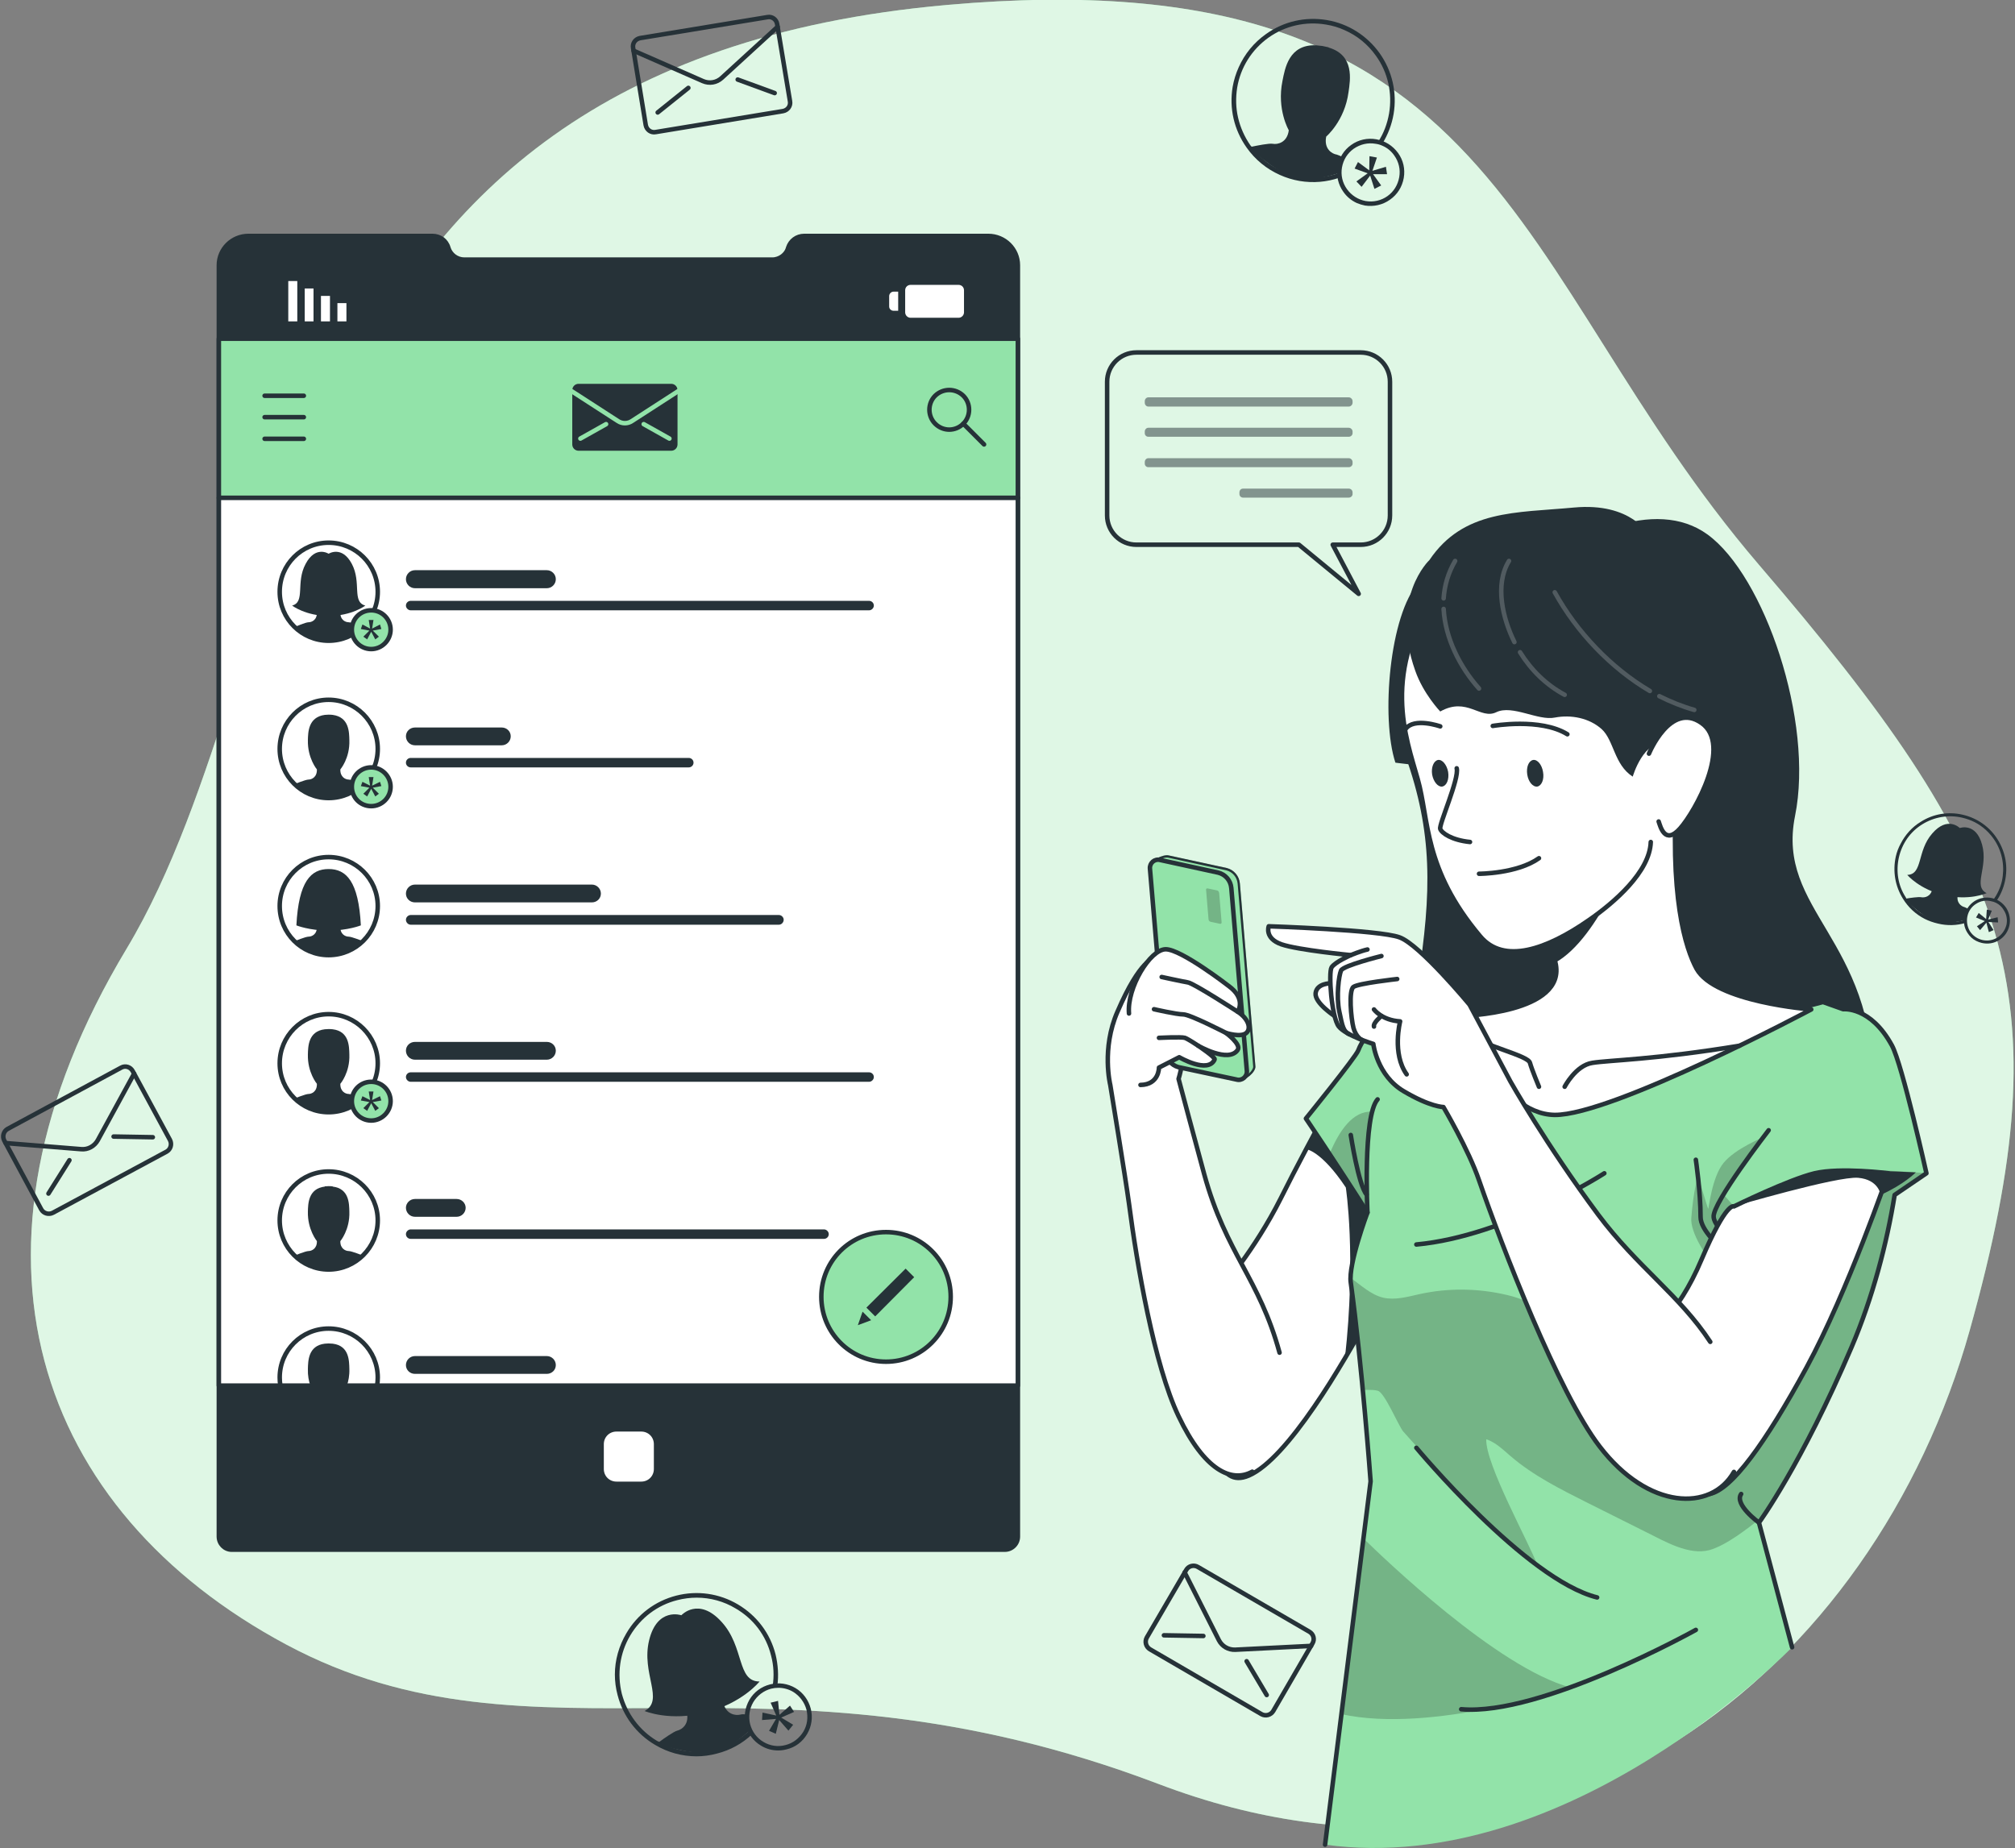 <svg version="1.2" xmlns="http://www.w3.org/2000/svg" viewBox="0 0 894 820" width="894" height="820"><rect x="0" y="0" width="894" height="820" fill="#808080" stroke="none"/><defs><clipPath clipPathUnits="userSpaceOnUse" id="cp1"><path d="m526.67 471.46l23.23 7.71c2.45 0.63 7.3-3.47 7.09-6l-6.89-81.18c-0.28-3.27-2.6-6.02-5.79-6.84l-25.73-5.58c-2.45-0.64-8.64 2.3-8.42 4.83l10.73 80.22c0.28 3.28 2.59 6.02 5.78 6.84z"/></clipPath></defs><style>.a{fill:#92e3a9}.b{opacity:.7;fill:#fff}.c{fill:#263238}.d{fill:none;stroke:#263238;stroke-linecap:round;stroke-linejoin:round;stroke-width:2}.e{fill:#263238;stroke:#263238;stroke-linecap:round;stroke-linejoin:round;stroke-width:2}.f{fill:#92e3a9;stroke:#263238;stroke-linecap:round;stroke-linejoin:round;stroke-width:2}.g{fill:#fff;stroke:#263238;stroke-linecap:round;stroke-linejoin:round;stroke-width:2}.h{fill:#fff}.i{fill:#263238;stroke:#92e3a9;stroke-linecap:round;stroke-linejoin:round;stroke-width:2}.j{opacity:.7}.k{fill:none;stroke:#fff;stroke-linecap:round;stroke-linejoin:round;stroke-width:2}</style><path class="a" d="m420.1 2.2c248.1-22.1 248.5 117.9 360.2 248.3 111.8 130.3 135.7 189.5 93.6 339.8-42.1 150.3-184.1 268.1-359.8 201.3-175.6-66.7-276.3-2.6-387.1-61.9-110.7-59.3-151.9-173.8-70.8-308.8 81.1-135 58-391.5 363.9-418.7z"/><path class="b" d="m420.1 2.2c248.1-22.1 248.5 117.9 360.2 248.3 111.8 130.3 135.7 189.5 93.6 339.8-42.1 150.3-184.1 268.1-359.8 201.3-175.6-66.7-276.3-2.6-387.1-61.9-110.7-59.3-151.9-173.8-70.8-308.8 81.1-135 58-391.5 363.9-418.7z"/><path class="c" d="m344.1 734.1c-2.4-9.4-8.3-17.2-16.7-22.2-8.3-4.9-18-6.3-27.4-3.9-9.3 2.4-17.2 8.3-22.1 16.7-3.3 5.6-5.1 11.9-5.1 18.3q0 4.6 1.2 9.1c2.4 9.3 8.3 17.2 16.6 22.1 5.7 3.4 12 5.1 18.4 5.1q4.5 0 9-1.2c6-1.5 11.4-4.5 15.7-8.6q-0.5-0.8-1-1.7 0-0.1 0-0.1c-4.2 4.1-9.4 7-15.2 8.5-8.5 2.2-17.4 1-25-3.3q-0.5-0.2-0.9-0.4c-3.9-2.3-7.3-5.4-9.9-8.9-2.7-3.6-4.6-7.6-5.8-12-2.2-8.9-0.9-18.1 3.7-25.9 4.7-7.9 12.1-13.5 20.9-15.7q4.3-1.1 8.6-1.1c6 0 12 1.6 17.3 4.8 7.9 4.6 13.5 12 15.7 20.9 1.2 4.5 1.4 9.1 0.7 13.5q1.1-0.1 2.1-0.2c0.6-4.5 0.3-9.2-0.8-13.8z"/><path class="c" d="m332.7 767.8c-3.4 3.1-7.8 6.5-12.2 8.4-0.9 0.4-1.8 0.7-2.7 0.9-0.9 0.3-1.9 0.4-2.8 0.5-10 1.1-23.4-4-23.4-4 0 0 0.3-0.3 0.9-0.7 1.9-1.4 6.4-4.6 8-5 2.1-0.5 5.6-3 4.1-8.4 0 0-8.7-6.2-11.5-18.8-1.3-5.5-4.1-16.1 7.1-20.5q1.3-0.5 2.7-0.9 1.5-0.3 2.8-0.5c12-1.5 14.6 9.1 16.2 14.5 3.6 12.4-1.1 22-1.1 22 1.3 5.5 5.6 6 7.6 5.5 0.6-0.2 1.7-0.2 3-0.1-0.1 1.5 0 3 0.4 4.6q0.4 1.3 0.9 2.4 0 0.1 0 0.1z"/><path fill-rule="evenodd" class="c" d="m345.3 776.7c-2.7 0-5.3-0.7-7.6-2.1-3.4-2-5.8-5.2-6.8-9.1-1-3.8-0.4-7.8 1.6-11.3 2-3.4 5.2-5.8 9.1-6.8 3.9-1 7.9-0.4 11.3 1.6 3.4 2 5.8 5.3 6.8 9.1 1 3.9 0.4 7.9-1.6 11.3-2 3.4-5.2 5.9-9.1 6.8q-1.9 0.5-3.7 0.5zm0-27.8q-1.6 0-3.2 0.4c-3.3 0.9-6.1 3-7.9 6-1.7 2.9-2.2 6.4-1.4 9.7 0.9 3.4 3 6.2 5.9 7.9 3 1.8 6.5 2.3 9.8 1.4 3.3-0.8 6.1-3 7.9-5.9 1.8-3 2.2-6.4 1.4-9.8-0.9-3.3-3-6.1-5.9-7.9-2-1.2-4.3-1.8-6.6-1.8z"/><path class="c" d="m344.4 761.2l-2.5-5.7 3.3-0.8 0.6 6.2 4.7-4.1 1.8 2.8-5.7 2.5 5.3 3.2-2.1 2.6-4.1-4.7-1.5 6.1-3-1.3 3.1-5.3-6.2 0.5 0.2-3.3z"/><path class="c" d="m320.1 719.6c-10.2-11.2-17.8-2.9-17.8-2.9 0 0-10.7-3.7-14.3 11.1-3.6 14.8 6.9 26.5-2 31.4 0 0 11.3 4.8 27.3 0.6 16.1-4.1 23.7-13.7 23.7-13.7-10.2 0-6.6-15.3-16.9-26.5z"/><path class="c" d="m889.5 391.2c1.5-6.5 0.3-13.1-3.2-18.7-3.5-5.6-9-9.5-15.5-11-6.4-1.5-13.1-0.4-18.7 3.2-3.8 2.3-6.8 5.7-8.8 9.6q-1.5 2.7-2.2 5.8c-1.4 6.5-0.3 13.1 3.2 18.7 2.4 3.9 5.7 6.9 9.6 8.9q2.8 1.4 5.9 2.1c4.1 1 8.3 0.9 12.3-0.3q-0.1-0.7-0.1-1.3 0-0.1 0-0.1c-3.8 1.2-7.9 1.3-11.9 0.4-5.9-1.3-10.9-4.8-14.3-9.8q-0.2-0.3-0.3-0.6c-1.7-2.6-2.8-5.5-3.3-8.5-0.5-3-0.4-6.1 0.3-9.2 1.4-6.1 5-11.3 10.3-14.6 5.3-3.3 11.6-4.4 17.7-3q3 0.7 5.6 2c3.7 1.9 6.8 4.8 9.1 8.4 3.3 5.3 4.3 11.6 3 17.7-0.7 3.1-2.1 6-3.9 8.5q0.7 0.2 1.4 0.5c1.8-2.6 3.1-5.6 3.8-8.7z"/><path class="c" d="m872 408.2c-3.1 0.8-6.8 1.5-10.1 1.2q-1 0-2-0.2-0.9-0.3-1.8-0.6c-6.4-2.5-13-9.8-13-9.8 0 0 0.3-0.1 0.7-0.1 1.7-0.3 5.4-0.8 6.5-0.6 1.5 0.3 4.4-0.1 5.1-3.9 0 0-3.3-6.5-1.1-15 1-3.7 2.6-11.1 10.8-10.3q0.9 0.1 2 0.4 1 0.2 1.8 0.5c7.8 2.8 6 10.2 5.3 13.9-1.7 8.7-7.5 13.1-7.5 13.1-1 3.7 1.5 5.4 2.9 5.7 0.4 0.1 1.1 0.5 1.8 0.9q-0.8 1.3-1.2 3-0.2 0.8-0.2 1.7 0 0 0 0.1z"/><path fill-rule="evenodd" class="c" d="m876.8 417.5c-1.6-0.8-2.9-2-3.9-3.6-1.5-2.3-1.9-5-1.3-7.7 0.6-2.7 2.2-4.9 4.5-6.4 2.3-1.4 5-1.9 7.7-1.3 2.7 0.6 4.9 2.2 6.4 4.5 1.4 2.3 1.9 5.1 1.3 7.7-0.6 2.7-2.2 5-4.5 6.4-2.3 1.5-5.1 1.9-7.7 1.3q-1.3-0.3-2.5-0.9zm8.8-16.9q-1-0.5-2.1-0.7c-2.3-0.6-4.7-0.2-6.7 1.1-2 1.2-3.4 3.2-3.9 5.5-0.5 2.3-0.1 4.7 1.1 6.7 1.3 2 3.3 3.4 5.6 3.9 2.3 0.5 4.6 0.1 6.6-1.1 2-1.3 3.4-3.3 4-5.6 0.5-2.3 0.1-4.6-1.2-6.6-0.8-1.4-2-2.5-3.4-3.2z"/><path class="c" d="m881.2 407.8l0.3-4.2 2.2 0.5-1.6 3.9 4.2-1 0.2 2.3-4.3-0.2 2.3 3.6-2.1 0.9-1.1-4.2-2.8 3.3-1.4-1.7 3.5-2.3-3.9-1.6 1.2-2z"/><path class="c" d="m879.4 374.8c-2.7-10-9.9-7.4-9.9-7.4 0 0-5.4-5.5-12.2 2.4-6.9 7.8-4.1 18.2-11.1 18.4 0 0 5.4 6.5 16.5 9 11 2.6 18.7-0.9 18.7-0.9-6.2-3.2 0.8-11.4-2-21.5z"/><path class="c" d="m618.3 50.6c1.6-9.5-0.6-19.1-6.2-27-5.6-7.8-13.9-13.1-23.4-14.7-9.6-1.6-19.2 0.6-27 6.2-5.4 3.8-9.5 8.9-12.1 14.7q-1.9 4.2-2.7 8.7c-1.6 9.6 0.6 19.1 6.2 27 3.8 5.4 8.9 9.5 14.7 12.1q4.2 1.9 8.8 2.7c6 1 12.1 0.5 17.8-1.5q-0.2-1-0.2-2 0 0 0-0.1c-5.5 2-11.4 2.6-17.3 1.6-8.7-1.5-16.3-6.1-21.6-13.2q-0.3-0.3-0.6-0.7c-2.6-3.8-4.4-7.9-5.4-12.2-1-4.3-1.1-8.8-0.4-13.3 1.5-9 6.5-16.9 13.9-22.2 7.5-5.3 16.5-7.3 25.5-5.8q4.4 0.7 8.3 2.5c5.5 2.4 10.3 6.3 13.9 11.4 5.3 7.4 7.3 16.5 5.8 25.5-0.8 4.6-2.4 8.9-4.9 12.7q1.1 0.2 2 0.6c2.4-3.9 4.1-8.3 4.9-13z"/><path class="c" d="m594.2 76.8c-4.4 1.4-9.8 2.8-14.6 2.7-1 0-2-0.1-2.9-0.2-0.9-0.2-1.8-0.4-2.7-0.7-9.6-3.1-19.8-13.2-19.8-13.2 0 0 0.5-0.1 1.1-0.3 2.4-0.5 7.8-1.6 9.4-1.3 2.1 0.4 6.4-0.5 7.1-6 0 0-5.4-9.2-2.8-21.9 1.1-5.5 2.8-16.3 14.9-15.8q1.3 0.1 2.8 0.3 1.5 0.3 2.8 0.6v0.1c11.5 3.4 9.6 14.3 8.8 19.8-1.7 12.8-9.9 19.7-9.9 19.7-1.1 5.5 2.6 7.7 4.7 8 0.6 0.2 1.7 0.6 2.8 1.2-0.7 1.3-1.2 2.8-1.5 4.4q-0.2 1.3-0.2 2.5 0 0.1 0 0.1z"/><path fill-rule="evenodd" class="c" d="m602 90.1c-2.4-1.1-4.5-2.8-6-5-2.3-3.2-3.2-7.2-2.6-11.1 0.7-3.9 2.8-7.4 6.1-9.7 3.2-2.3 7.2-3.2 11.1-2.5 3.9 0.7 7.3 2.8 9.7 6.1 2.3 3.2 3.2 7.1 2.5 11.1-0.7 3.9-2.8 7.3-6.1 9.6-3.2 2.3-7.2 3.2-11.1 2.6q-1.9-0.4-3.6-1.1zm11.4-25.4q-1.5-0.7-3.1-0.9c-3.4-0.6-6.8 0.2-9.7 2.2-2.8 2-4.6 4.9-5.2 8.3-0.6 3.4 0.2 6.8 2.2 9.6 2 2.8 5 4.7 8.3 5.3 3.4 0.6 6.9-0.2 9.7-2.2 2.8-2 4.6-5 5.2-8.4 0.6-3.4-0.2-6.8-2.2-9.6-1.3-1.9-3.1-3.4-5.2-4.3z"/><path class="c" d="m607.5 75.6l0.1-6.3 3.3 0.6-2 5.9 6-1.8 0.5 3.3h-6.2l3.6 5-3 1.5-1.9-5.9-3.8 5-2.3-2.4 5-3.6-5.8-2.1 1.5-2.9z"/><path class="d" d="m347.4 49.3l-56.5 9.3c-2.1 0.4-4-1-4.4-3.1l-5.6-34.2c-0.4-2.1 1-4 3.1-4.4l56.5-9.3c2-0.4 4 1 4.3 3.1l5.7 34.2c0.4 2.1-1 4-3.1 4.4z"/><path class="d" d="m281.1 22.5l30.8 13.5c2.8 1.2 6 0.7 8.3-1.4l24.8-22.7"/><path class="d" d="m291.8 49.9q6.8-5.5 13.6-10.9"/><path class="d" d="m343.7 41.3q-8.2-3-16.4-6"/><path class="d" d="m559.7 760.6l-49.5-28.8c-1.8-1.1-2.4-3.4-1.4-5.2l17.5-30c1-1.8 3.4-2.4 5.2-1.3l49.4 28.7c1.9 1.1 2.5 3.4 1.4 5.2l-17.4 30c-1.1 1.8-3.4 2.4-5.2 1.4z"/><path class="d" d="m525.6 697.7l15.2 30.1c1.4 2.7 4.2 4.3 7.2 4.2l33.7-1.7"/><path class="d" d="m516.4 725.6q8.8 0.2 17.5 0.3"/><path class="d" d="m562 752.1q-4.5-7.5-8.9-15"/><path class="d" d="m73.9 511l-50.4 27.1c-1.9 1-4.2 0.3-5.2-1.5l-16.4-30.5c-1-1.9-0.3-4.2 1.5-5.2l50.4-27.2c1.8-1 4.1-0.3 5.1 1.6l16.5 30.5c1 1.9 0.3 4.2-1.5 5.2z"/><path class="d" d="m2.5 507.2l33.5 2.7c3 0.3 5.9-1.3 7.4-4l16.1-29.5"/><path class="d" d="m21.5 529.6q4.6-7.4 9.3-14.8"/><path class="d" d="m67.8 504.6q-8.7-0.2-17.4-0.3"/><path class="e" d="m97.1 117.7v564.1c0 3.2 2.6 5.8 5.7 5.8h343c3.2 0 5.8-2.6 5.8-5.8v-564.1c0-7.2-5.9-13-13.1-13h-81.7c-3.3 0-6.1 2.1-7.1 5.2-0.4 1.6-1.4 2.9-2.6 3.8-1.2 0.9-2.8 1.5-4.4 1.5h-136.7c-3.3 0-6.2-2.2-7.1-5.3-0.4-1.5-1.4-2.9-2.6-3.8-1.3-0.9-2.8-1.4-4.4-1.4h-81.7c-7.2 0-13.1 5.8-13.1 13z"/><path class="f" d="m97.1 150.3h354.5v70.6h-354.5z"/><path class="g" d="m97.1 614.8h354.5v-393.9h-354.5z"/><path class="g" d="m273.5 658.4h11c3.7 0 6.6-2.9 6.6-6.6v-11c0-3.7-2.9-6.6-6.6-6.6h-11c-3.7 0-6.6 2.9-6.6 6.6v11c0 3.7 2.9 6.6 6.6 6.6z"/><path class="d" d="m134.8 175.6h-17.4"/><path class="d" d="m134.8 185.1h-17.4"/><path class="d" d="m134.8 194.7h-17.4"/><path class="c" d="m242.6 261h-58.5c-2.2 0-4-1.8-4-4 0-2.2 1.8-4 4-4h58.5c2.2 0 4 1.8 4 4 0 2.2-1.8 4-4 4z"/><path class="c" d="m385.6 270.8h-203.4c-1.1 0-2.1-1-2.1-2.1 0-1.2 1-2.1 2.1-2.1h203.4c1.1 0 2.1 0.9 2.1 2.1 0 1.1-1 2.1-2.1 2.1z"/><path class="g" d="m124.1 262.6c0 12 9.7 21.7 21.7 21.7 12 0 21.8-9.7 21.8-21.7 0-12.1-9.8-21.8-21.8-21.8-12 0-21.7 9.7-21.7 21.8z"/><path class="c" d="m147.6 284.2c6.1-0.9 13.4-6 13.4-6 0 0-5-2.1-6.3-2.1-1.3 0-3.8-0.9-3.7-4.4 0 0 4.3-5 4-13-0.1-3.5 0-10.3-7.4-11.2q-0.8-0.1-1.8-0.1-0.9 0-1.7 0.1c-7.4 0.9-7.4 7.7-7.5 11.2-0.2 8 4 13 4 13 0.1 3.5-2.4 4.4-3.7 4.4-1.3 0-6.2 2.1-6.2 2.1 0 0 7.2 5.1 13.4 6q0 0 0 0 0.9 0.1 1.7 0.1 0 0 0 0 0 0 0 0 0.9 0 1.8-0.1 0 0 0 0z"/><path class="f" d="m173.3 279.4c0 4.7-3.9 8.6-8.6 8.6-4.8 0-8.6-3.9-8.6-8.6 0-4.8 3.8-8.6 8.6-8.6 4.7 0 8.6 3.8 8.6 8.6z"/><path class="c" d="m164.2 278.9l-0.6-3.8h2.1l-0.6 3.8 3.5-1.8 0.6 2-3.8 0.7 2.7 2.7-1.6 1.2-1.8-3.4-1.8 3.4-1.7-1.2 2.7-2.7-3.8-0.7 0.7-2z"/><path class="c" d="m156.1 250.2c-4.4-8.3-10.3-4.5-10.3-4.5 0 0-5.8-3.8-10.2 4.5-4.5 8.3 0 16.9-6 18.5 0 0 6 4.6 16.2 4.6 10.3 0 16.3-4.6 16.3-4.6-6.1-1.6-1.6-10.2-6-18.5z"/><path class="h" d="m149.7 142.6h4v-8.1h-4z"/><path class="h" d="m142.4 142.6h4v-11.3h-4z"/><path class="h" d="m135.2 142.6h3.9v-14.6h-3.9z"/><path class="h" d="m127.9 142.6h4v-17.9h-4z"/><path class="h" d="m404 126.4h21.3c1.3 0 2.4 1 2.4 2.4v9.8c0 1.3-1.1 2.4-2.4 2.4h-21.3c-1.3 0-2.4-1.1-2.4-2.4v-9.8c0-1.4 1.1-2.4 2.4-2.4z"/><path class="h" d="m396.5 129.4h2v8.5h-2c-1.1 0-2-0.8-2-1.9v-4.6c0-1.1 0.9-2 2-2z"/><path class="d" d="m427.4 175.6c3.4 3.4 3.4 9 0 12.4-3.5 3.5-9 3.5-12.5 0-3.4-3.4-3.4-9 0-12.4 3.5-3.4 9-3.4 12.5 0z"/><path class="d" d="m427.4 188l9.2 9.2"/><path class="i" d="m297.8 201h-41.1c-2.1 0-3.8-1.7-3.8-3.8v-24.1c0-2.1 1.7-3.8 3.8-3.8h41.1c2.1 0 3.8 1.7 3.8 3.8v24.1c0 2.1-1.7 3.8-3.8 3.8z"/><path class="i" d="m252.9 173.1l21.2 13.7c1.9 1.3 4.4 1.3 6.3 0l21.2-13.7"/><path class="i" d="m257.5 194.6q5.7-3.2 11.4-6.4"/><path class="i" d="m297 194.6q-5.7-3.2-11.4-6.4"/><path class="c" d="m222.6 330.7h-38.5c-2.2 0-4-1.8-4-4 0-2.2 1.8-3.9 4-3.9h38.5c2.2 0 4 1.7 4 3.9 0 2.2-1.8 4-4 4z"/><path class="c" d="m305.6 340.5h-123.4c-1.1 0-2.1-0.9-2.1-2.1 0-1.2 1-2.1 2.1-2.1h123.4c1.1 0 2.1 0.9 2.1 2.1 0 1.2-1 2.1-2.1 2.1z"/><path class="g" d="m167.6 332.3c0 12-9.8 21.8-21.8 21.8-12 0-21.7-9.8-21.7-21.8 0-12 9.7-21.8 21.7-21.8 12 0 21.8 9.8 21.8 21.8z"/><path class="c" d="m147.6 353.9c6.1-0.9 13.4-6 13.4-6 0 0-5-2-6.3-2-1.3 0-3.8-1-3.7-4.5 0 0 4.3-5 4-13-0.1-3.4 0-10.2-7.4-11.2q-0.8-0.1-1.8-0.1-0.9 0-1.7 0.1c-7.4 1-7.4 7.8-7.5 11.2-0.2 8 4 13 4 13 0.1 3.5-2.4 4.5-3.7 4.5-1.3 0-6.2 2-6.2 2 0 0 7.2 5.1 13.4 6q0 0 0 0 0.9 0.1 1.7 0.2 0 0 0 0 0 0 0 0 0.9-0.1 1.8-0.2 0 0 0 0z"/><path class="f" d="m173.3 349.1c0 4.8-3.9 8.6-8.6 8.6-4.8 0-8.6-3.8-8.6-8.6 0-4.7 3.8-8.6 8.6-8.6 4.7 0 8.6 3.9 8.6 8.6z"/><path class="c" d="m164.2 348.6l-0.6-3.8h2.1l-0.6 3.8 3.5-1.7 0.6 1.9-3.8 0.7 2.7 2.7-1.6 1.2-1.8-3.4-1.8 3.4-1.7-1.2 2.7-2.7-3.8-0.7 0.7-1.9z"/><path class="c" d="m262.6 400.4h-78.5c-2.2 0-4-1.7-4-3.9 0-2.2 1.8-4 4-4h78.5c2.2 0 4 1.8 4 4 0 2.2-1.8 3.9-4 3.9z"/><path class="c" d="m345.6 410.3h-163.4c-1.1 0-2.1-1-2.1-2.2 0-1.1 1-2.1 2.1-2.1h163.4c1.1 0 2.1 1 2.1 2.1 0 1.2-1 2.2-2.1 2.2z"/><path class="g" d="m124.1 402c0 12.1 9.7 21.8 21.7 21.8 12 0 21.8-9.7 21.8-21.8 0-12-9.8-21.7-21.8-21.7-12 0-21.7 9.7-21.7 21.7z"/><path class="c" d="m147.6 423.6c6.1-0.9 13.4-6 13.4-6 0 0-5-2-6.3-2-1.3 0-3.8-0.9-3.7-4.4 0 0 4.3-5.1 4-13-0.1-3.5 0-10.3-7.4-11.2q-0.8-0.1-1.8-0.1-0.9 0-1.7 0.1c-7.4 0.9-7.4 7.7-7.5 11.2-0.2 7.9 4 13 4 13 0.1 3.5-2.4 4.4-3.7 4.4-1.3 0-6.2 2-6.2 2 0 0 7.2 5.1 13.4 6q0 0 0 0 0.9 0.2 1.7 0.2 0 0 0 0 0 0 0 0 0.9 0 1.8-0.2 0 0 0 0z"/><path class="c" d="m145.8 385.6c-7.8 0-13.3 5.4-14.3 25 0 0 5.7 2.3 14.3 2.3 8.6 0 14.3-2.3 14.3-2.3-1-19.6-6.5-25-14.3-25z"/><path class="c" d="m242.6 470.2h-58.5c-2.2 0-4-1.8-4-4 0-2.2 1.8-3.9 4-3.9h58.5c2.2 0 4 1.7 4 3.9 0 2.2-1.8 4-4 4z"/><path class="c" d="m385.6 480h-203.4c-1.1 0-2.1-1-2.1-2.1 0-1.2 1-2.1 2.1-2.1h203.4c1.1 0 2.1 0.9 2.1 2.1 0 1.1-1 2.1-2.1 2.1z"/><path class="g" d="m167.6 471.8c0 12-9.8 21.7-21.8 21.7-12 0-21.7-9.7-21.7-21.7 0-12 9.7-21.8 21.7-21.8 12 0 21.8 9.8 21.8 21.8z"/><path class="c" d="m147.6 493.4c6.1-0.9 13.4-6 13.4-6 0 0-5-2-6.3-2-1.3 0-3.8-1-3.7-4.5 0 0 4.3-5 4-13-0.1-3.5 0-10.3-7.4-11.2q-0.8-0.1-1.8-0.1-0.9 0-1.7 0.1c-7.4 0.9-7.4 7.7-7.5 11.2-0.2 8 4 13 4 13 0.1 3.5-2.4 4.5-3.7 4.5-1.3 0-6.2 2-6.2 2 0 0 7.2 5.1 13.4 6q0 0 0 0 0.9 0.1 1.7 0.1 0 0 0 0 0 0 0 0 0.9 0 1.8-0.1 0 0 0 0z"/><path class="f" d="m173.3 488.6c0 4.7-3.9 8.6-8.6 8.6-4.8 0-8.6-3.9-8.6-8.6 0-4.8 3.8-8.6 8.6-8.6 4.7 0 8.6 3.8 8.6 8.6z"/><path class="c" d="m164.2 488.1l-0.6-3.8h2.1l-0.6 3.8 3.5-1.7 0.6 1.9-3.8 0.7 2.7 2.7-1.6 1.2-1.8-3.4-1.8 3.4-1.7-1.2 2.7-2.7-3.8-0.7 0.7-1.9z"/><path class="c" d="m202.6 539.9h-18.5c-2.2 0-4-1.8-4-4 0-2.1 1.8-3.9 4-3.9h18.5c2.2 0 4 1.8 4 3.9 0 2.2-1.8 4-4 4z"/><path class="c" d="m365.6 549.7h-183.4c-1.1 0-2.1-0.9-2.1-2.1 0-1.1 1-2.1 2.1-2.1h183.4c1.1 0 2.1 1 2.1 2.1 0 1.2-1 2.1-2.1 2.1z"/><path class="g" d="m167.6 541.5c0 12-9.8 21.8-21.8 21.8-12 0-21.7-9.8-21.7-21.8 0-12 9.7-21.7 21.7-21.7 12 0 21.8 9.7 21.8 21.7z"/><path class="c" d="m147.6 563.1c6.1-0.9 13.4-6 13.4-6 0 0-5-2-6.3-2-1.3 0-3.8-1-3.7-4.4 0 0 4.3-5.1 4-13.1-0.1-3.4 0-10.2-7.4-11.1v-0.1q-0.8-0.1-1.8-0.1-0.9 0-1.7 0.1v0.1c-7.4 0.9-7.4 7.7-7.5 11.1-0.2 8 4 13.1 4 13.1 0.1 3.4-2.4 4.4-3.7 4.4-1.3 0-6.2 2-6.2 2 0 0 7.2 5.1 13.4 6q0 0 0 0 0.9 0.2 1.7 0.2 0 0 0 0 0 0 0 0 0.9 0 1.8-0.2 0 0 0 0z"/><path class="c" d="m242.6 609.6h-58.5c-2.2 0-4-1.7-4-3.9 0-2.2 1.8-4 4-4h58.5c2.2 0 4 1.8 4 4 0 2.2-1.8 3.9-4 3.9z"/><path class="g" d="m167.6 611.2q0 1.9-0.3 3.6h-42.9q-0.3-1.7-0.3-3.6c0-12 9.7-21.7 21.7-21.7 12 0 21.8 9.7 21.8 21.7z"/><path class="c" d="m155 607.4c0.1 2.9-0.4 5.4-1.1 7.4h-16.2c-0.7-2-1.2-4.5-1.1-7.4 0.1-3.5 0.1-10.3 7.5-11.2q0.8-0.1 1.7-0.1 0.9 0 1.8 0.1c7.4 0.9 7.3 7.7 7.4 11.2z"/><path class="f" d="m421.8 575.4c0 15.9-12.8 28.8-28.7 28.8-15.9 0-28.7-12.9-28.7-28.8 0-15.9 12.8-28.7 28.7-28.7 15.9 0 28.7 12.8 28.7 28.7z"/><path class="c" d="m388.3 584.1l-3.9-3.9 17.4-17.3 3.8 3.8z"/><path class="c" d="m382.7 582l-2.1 6 5.9-2.2z"/><path class="d" d="m504.2 156.4h99.5c7.2 0 13 5.8 13 13v59.3c0 7.2-5.8 13-13 13h-12.4l11.5 21.8-26.5-21.8h-72.1c-7.2 0-13-5.8-13-13v-59.3c0-7.2 5.8-13 13-13z"/><g style="opacity:.5"><path class="c" d="m509.5 180.4h88.9c0.9 0 1.7-0.8 1.7-1.7v-0.7c0-0.9-0.8-1.7-1.7-1.7h-88.9c-0.9 0-1.6 0.8-1.6 1.7v0.7c0 0.9 0.7 1.7 1.6 1.7z"/><path class="c" d="m509.5 193.8h88.9c0.9 0 1.7-0.7 1.7-1.6v-0.7c0-0.9-0.8-1.7-1.7-1.7h-88.9c-0.9 0-1.6 0.8-1.6 1.7v0.7c0 0.9 0.7 1.6 1.6 1.6z"/><path class="c" d="m509.5 207.3h88.9c0.9 0 1.7-0.7 1.7-1.6v-0.7c0-0.9-0.8-1.7-1.7-1.7h-88.9c-0.9 0-1.6 0.8-1.6 1.7v0.7c0 0.9 0.7 1.6 1.6 1.6z"/><path class="c" d="m551.5 220.8h46.9c0.9 0 1.7-0.7 1.7-1.6v-0.7c0-1-0.8-1.7-1.7-1.7h-46.9c-0.9 0-1.6 0.7-1.6 1.7v0.7c0 0.9 0.7 1.6 1.6 1.6z"/></g><path class="g" d="m628.4 542.6q0 0 0 0.1c-1 2-14.8 31.6-31.7 60-4.4 7.4-9 14.8-13.7 21.6-10.1 14.7-20.4 26.7-28.9 30.4-28 12.2-12.1-83.3-12.1-83.3 0 0 14.5-16.4 26.2-39.6 3.3-6.6 7.2-14.2 11.3-21.9 3.1-5.9 6.3-11.8 9.4-17.3 7.1-12.4 13.7-22.4 17.8-24.3 4.4-2.2 10.4 20.1 15 40.8 3.9 17.3 6.7 33.5 6.7 33.5z"/><path class="c" d="m628.4 542.6q0 0 0 0.1c-1 2-14.8 31.6-31.7 60 5.1-45.5 0.4-75.8 0.4-75.8-10.9-16.4-17.6-17-17.6-17 3.1-5.9 6.3-11.8 9.4-17.3l14.3-13.4 18.5 29.9c3.9 17.3 6.7 33.5 6.7 33.5z"/><path class="c" d="m757.5 237.1c25.3 18.3 47.4 83 38.9 125-8.4 42 35 54.1 34.9 120.3-0.1 18.5-57.3 93.6-123.7 53.5-66.5-40.1-85-59.8-78.6-100.1 6.3-40.2 6.6-66.6-5.4-100.3-12-33.8 88-131.6 133.9-98.4z"/><path class="a" d="m854.7 520.6l-14.1 9.6c-3.5 21.8-9.8 45.7-19.1 67.5-17.8 41.8-33.5 66.6-39 74.9q0 0 0 0c-1.4 2-2.1 3-2.1 3l14.7 55.3c0 0-98.5 102.4-207.2 87.6l7.3-57.9 9.7-78 3.2-25.3c0 0-1.3-18.2-3.5-40.6-1.4-15.4-3.3-32.8-5.3-47.6q-0.2-0.9-0.1-2.1c0.1-9.3 7.5-29 7.5-29-6.2-9.8-12.1-18.9-16.8-26-6.3-9.6-10.5-15.7-10.5-15.7 0 0 22-27.1 23.2-30.2 7-18.2 31.3-14.8 31.3-14.8 0 0 2.1-2.4 6.6-3.5 11.5-2.9 44.4 20.1 62.3 20.3 17.9 0.2 106-23.5 106-23.5l9 3.2c0 0 12.1-1.4 21.6 16.1 4.6 8.4 15.3 56.7 15.3 56.7z"/><g style="opacity:.3"><path class="j" d="m696.6 748.7c0 0-61.2 20.7-101.4 11.9l9.7-78c8.8 8.6 59.3 57.3 91.7 66.1z"/></g><g style="opacity:.3"><path class="j" d="m606.7 538c-6.2-9.8-12.1-18.9-16.8-26 4.1-10 10.3-19.3 18.9-18.7 0 0-6 26.5-2.1 44.7z"/></g><g style="opacity:.3"><path class="j" d="m805.1 520.6c-10.9 3.7-35.8 14.7-35.8 14.7l-4.6-5.3 17.7-25.4c0 0-12.5 5-17.7 11.4-5.2 6.3-6.6 20.5-6.8 20.4-0.2 0-4.6-14.9-4.6-14.9 0 0-2 7.1-2.9 18.8-0.6 6.7 6.7 17.6 13.1 25.7l-11.1 59.2q-21.2-12.9-42.4-25.8-10-6.1-20-12.1c-1.6-1-3.5-1.9-5-3.1-2.3-1.9-3.9-4.3-6.6-5.9-3-1.9-6.4-2.9-9.8-3.7-12.7-3-26-3.2-38.7-0.4-5.4 1.2-10.9 2.8-16.2 1.6-5.5-1.3-9.9-5.6-14.5-8.8q-0.1 1.2 0.1 2.1c2 14.8 3.9 32.2 5.3 47.6q1.2 0 2.3 0c1.5 0 3 0 4.4 0.4 3.1 0.8 9.2 15.7 11.3 18.1 15.3 17.1 41 46.1 59.6 59.5-3.7-10-23.2-45-22.8-56.1 4.2 1.4 7.4 4.6 10.8 7.5 10.1 8.7 22.2 14.7 34.1 20.7q13.2 6.6 26.4 13.2c7.9 3.9 18.5 10.2 27.7 7.8 7.5-2.1 17-9.6 23.1-14.4q0.5-0.4 1-0.8 0 0 0 0c5.5-8.3 21.2-33.1 39-74.9 9.3-21.8 15.6-45.7 19.1-67.5l14.1-9.6c0 0-38.6-3.6-49.6 0z"/></g><path class="d" d="m587.9 818.5l20.2-161.2c0 0-3.8-51.8-8.8-88.2-1.2-8.2 7.4-31.1 7.4-31.1-14.6-23-27.3-41.7-27.3-41.7 0 0 22-27.1 23.2-30.2 7-18.2 31.3-14.8 31.3-14.8 0 0 2.1-2.4 6.6-3.5 11.5-2.9 44.4 20.1 62.3 20.3 17.9 0.2 106-23.5 106-23.5l9 3.2c0 0 12.1-1.4 21.6 16.1 4.6 8.5 15.3 56.7 15.3 56.7l-14.1 9.6c-3.5 21.8-9.8 45.7-19.1 67.5-22.2 52.1-41.1 77.9-41.1 77.9l14.7 55.3"/><path class="d" d="m784.7 501.5c0 0-25.1 32.4-24.4 38.5 0.6 6.1 12.2 12.2 12.2 12.2"/><path class="d" d="m752.4 514.6c0 0 2.1 14.3 2.1 25.4 0 11.1 30.2 29.6 30.2 29.6"/><path class="d" d="m606.7 538c0 0-2.1-42.8 4.5-50.2"/><path class="d" d="m599.3 503.6c0 0 3.4 22.2 7 26.4"/><path class="d" d="m711.8 520.6c0 0-43.3 27.9-83.4 31.6"/><path class="d" d="m628.4 642.4c0 0 48.6 58.5 80.2 66.4"/><path class="d" d="m780.4 675.6c0 0-11.1-8-7.9-12.7"/><path class="d" d="m752.4 723.2c0 0-68.8 38.4-104.1 35.2"/><path class="g" d="m567.7 600.2c-9-33-23.7-43.8-33.4-79.1-2.9-10.5-11.4-42.4-11.4-42.4 0 0 10.9-34-10.9-53.4 0 0-6 0-16.2 23.6-7.2 16.4-3.2 32.5-3.2 32.5 0 0 6.8 41.5 8.3 52.6 3.5 26.9 11.2 71.8 22 94.4 11.5 24.2 23.6 29.6 32.7 24.6"/><g clip-path="url(#cp1)"><g style="opacity:.3"><path class="j" d="m526.7 471.5l23.2 7.7c2.5 0.6 7.3-3.5 7.1-6l-6.9-81.2c-0.3-3.3-2.6-6-5.8-6.8l-25.7-5.6c-2.5-0.7-8.7 2.3-8.4 4.8l10.7 80.2c0.3 3.3 2.6 6 5.8 6.9z"/></g><path class="f" d="m526.7 471.5l23.2 7.7c2.5 0.6 7.3-3.5 7.1-6l-6.9-81.2c-0.3-3.3-2.6-6-5.8-6.8l-25.7-5.6c-2.5-0.7-8.7 2.3-8.4 4.8l10.7 80.2c0.3 3.3 2.6 6 5.8 6.9z"/></g><path class="f" d="m522.8 473.5l25.8 5.5c2.4 0.7 4.8-1.3 4.6-3.8l-6.9-81.2c-0.3-3.3-2.6-6-5.8-6.8l-25.7-5.6c-2.5-0.7-4.8 1.3-4.6 3.8l6.9 81.2c0.2 3.3 2.6 6 5.7 6.9z"/><g style="opacity:.3"><path class="j" d="m537.1 409l4.2 0.9c0.4 0.1 0.7-0.2 0.7-0.6l-1.1-13.1c-0.1-0.5-0.4-1-0.9-1.1l-4.2-0.9c-0.4-0.1-0.8 0.2-0.7 0.6l1.1 13.1c0 0.5 0.4 1 0.9 1.1z"/></g><path class="g" d="m500.9 449.7c-1-11.4 9.4-28.5 16.3-28.5 6.9 0 27.8 16.2 27.8 16.2 8.2 5.9 4.1 11.5 4.1 11.5 4.8 3.1 6.1 7.4 3.9 9.4-2.4 2.2-9.1 0-9.1 0 0 0 7 5.1 5.2 7.6-4.1 5.9-17.5-1.9-17.5-1.9 0 0 7.8 5.2 7.3 6.1-2.9 6.5-15.7-1-15.7-1l-9 4.6c0 0 0.1 7.6-8.2 7.7"/><path class="g" d="m549.1 448.9c0 0-19.6-12.7-22.1-13-2.4-0.4-11.6-2.4-11.6-2.4"/><path class="g" d="m543.9 458.3c0 0-15.9-8.2-18.9-8.2-3 0-13-2.3-13-2.3"/><path class="g" d="m531.6 464c0 0-4.3-2.9-5.9-3.5-1.7-0.5-11.5 0-11.5 0"/><path class="g" d="m731.6 591.7c0 0 12.4-6.9 23.4-33 11.1-26 14.3-23.4 14.3-23.4 0 0 24.2-11.9 35.8-14.7 11.6-2.7 32.7 0 32.7 0 0 0-17.9 52.3-36.3 86.2-18.5 34-33.2 54.1-43 56.1-9.8 2.1-26.9-71.2-26.9-71.2z"/><path class="g" d="m803.6 447.9c0 0-88.3 47-113.8 46.8-25.6-0.3-41.5-43.9-41.5-43.9 0 0 47.2-1.1 41.8-23.7q-0.2-0.5-0.3-1.2c-2.3-7.8-11-21.6-14.2-26.6-0.7-1.2-1.2-1.9-1.2-1.9l69.9-52.1c-4.1 52.7 3.7 75.8 8.4 84.5 8.2 14.9 50.9 18.1 50.9 18.1z"/><path class="c" d="m724.4 374.8c0 0-14.5 41.3-34.3 52.3q-0.2-0.5-0.3-1.2c-2.3-7.8-11-21.6-14.2-26.6z"/><path class="d" d="m694.2 482.2c0 0 4.9-9.5 12.3-10.6 7.4-1.2 27.7-1.4 65.3-7.6"/><path class="d" d="m682.8 482.2c0 0-3.1-7.4-4-10.6-0.8-3.3-20.4-7.4-27-12.7"/><path class="c" d="m629.4 258.5c-12.9 14.1-16.8 60.1-10.3 79.9 0 0 32.4 4.6 39.9-1.2 7.5-5.9-29.6-78.7-29.6-78.7z"/><path class="g" d="m751.3 351.4c3.2-13.8 19.7-80.6-19.2-110.1-39-29.6-86.5 9.8-93.1 19.1-26.9 37.5-15 67.4-10 85.3 5.1 18 2.5 39.8 27.7 69.7 10.5 12.6 29.5 5.9 48.2-7.1 11.3-7.8 27.1-21.5 27.5-34.7"/><path class="d" d="m662.3 322.1c0 0 21.1-3.7 33.1 3.7"/><path class="c" d="m684.6 342.5c0.6 3.3-0.6 6.1-2.5 6.5-2 0.3-4-2.1-4.5-5.3-0.5-3.3 0.6-6.1 2.6-6.5 1.9-0.3 3.9 2.1 4.4 5.3z"/><path class="c" d="m642.5 342.5c0.5 3.3-0.6 6.1-2.6 6.5-1.9 0.3-3.9-2.1-4.5-5.3-0.5-3.3 0.7-6.1 2.6-6.5 1.9-0.3 3.9 2.1 4.5 5.3z"/><path class="d" d="m639 322.3c0 0-11.7-4.1-15.4 1.2"/><path class="d" d="m646.3 340.9c1.2 4.6-8 25.1-7.3 26.9 0.6 1.8 5.1 5 13.2 5.8"/><path class="d" d="m656.2 387.7c0 0 16.9 0 26.6-6.9"/><path class="c" d="m634.2 248.5c0 0-17.8 16.6-6.3 49.1 3.6 10.3 11.1 18.1 11.1 18.1 11.9-6.7 17.8 3.8 24.9 0.3 7.1-3.4 18.5 3.9 25.9 2.4 7.3-1.4 15.3 0.2 20.8 5.1 5.5 5 5.5 15.8 13.8 21.1 0 0 4.9-17 15.1-14.6 10.2 2.5 1.2 32.1 1.2 32.1 0 0 18.9-20.6 22.9-54.6 4-34-9.4-63.7-32-70 0 0-7.6-14.7-33.3-12.3-25.7 2.4-49 0.9-64.1 23.3z"/><path class="g" d="m731.6 334.4c0 0 9.5-23.3 23.3-13.6 13.8 9.6-2.8 39.3-9.5 46.8-6.7 7.5-8.7-0.8-9.5-3.1"/><g style="opacity:.2"><path class="k" d="m640.5 265.5c0.4-5.9 2.1-11.5 5.1-16.6"/><path class="k" d="m656.2 305.5c-8.5-9.5-15-22.4-15.7-35.3"/><path class="k" d="m674.4 289.4c4.9 7.9 11.6 14.5 19.8 18.9"/><path class="k" d="m669.5 248.9c-6.5 10.6-2.7 25.7 2.4 36"/><path class="k" d="m736.2 308.9c5 2.5 10.2 4.6 15.5 6.1"/><path class="k" d="m689.8 262.8c9.7 17.6 24.9 33.6 42.2 43.8"/></g><path class="g" d="m590.3 436.3c0 0-6.1 0-6.6 4.4-0.5 4.3 8.4 10.1 8.4 10.1"/><path class="g" d="m758.8 595.4c-13.5-20.6-32.6-33.5-49.7-56.4-23.2-31.2-39-59.2-39-59.2l-18.1-34c0 0-22.1-26.7-31.1-29.9-9-3.3-58-4.9-58-4.9 0 0-2 5.3 5.6 8 7.6 2.6 30.8 4.8 30.8 4.8 0 0-6.9 3-8.5 5.4-1.5 2.4 0 22.3 3.2 26.3 3.2 4 15.3 7.7 15.3 7.7 0 0 1.6 14 13.5 21 11.8 7 17.6 7 17.6 7 0 0 11.2 19 15.8 32.5 10 28.9 35.3 94.5 53.5 118.1 21.5 28.1 49.5 29.1 59.6 11.3"/><path class="d" d="m619.9 434.4c0 0-17.2 1.9-19.4 3.5-2.2 1.6-1.1 13.9 0 18.2 1.2 4.3 3.8 5.4 3.8 5.4"/><path class="d" d="m612.9 424.2c0 0-16.9 4.2-17.9 6.4-1 2.2-2.2 11.5-0.8 18.2 1.4 6.7 1.8 8.8 4.4 10.1"/><path class="d" d="m599.3 423.8c0 0 4.6-1.9 7.4-2.5"/><path class="d" d="m609.6 447.9c0 0 3.4 4.8 11.6 5.3 0 0-3.7 14.3 2.9 23.5"/><path class="d" d="m612.9 450.8c0 0-3.8 3.1-3.3 4.7"/><path class="c" d="m769.3 535.3c0 0 34-14.9 38.9-15.9 4.9-1 41.8 0.8 41.8 0.8 0 0-5.3 5.4-15.6 10 0 0-0.8-6.8-10-7.6-9.2-0.8-55.1 12.7-55.1 12.7z"/></svg>